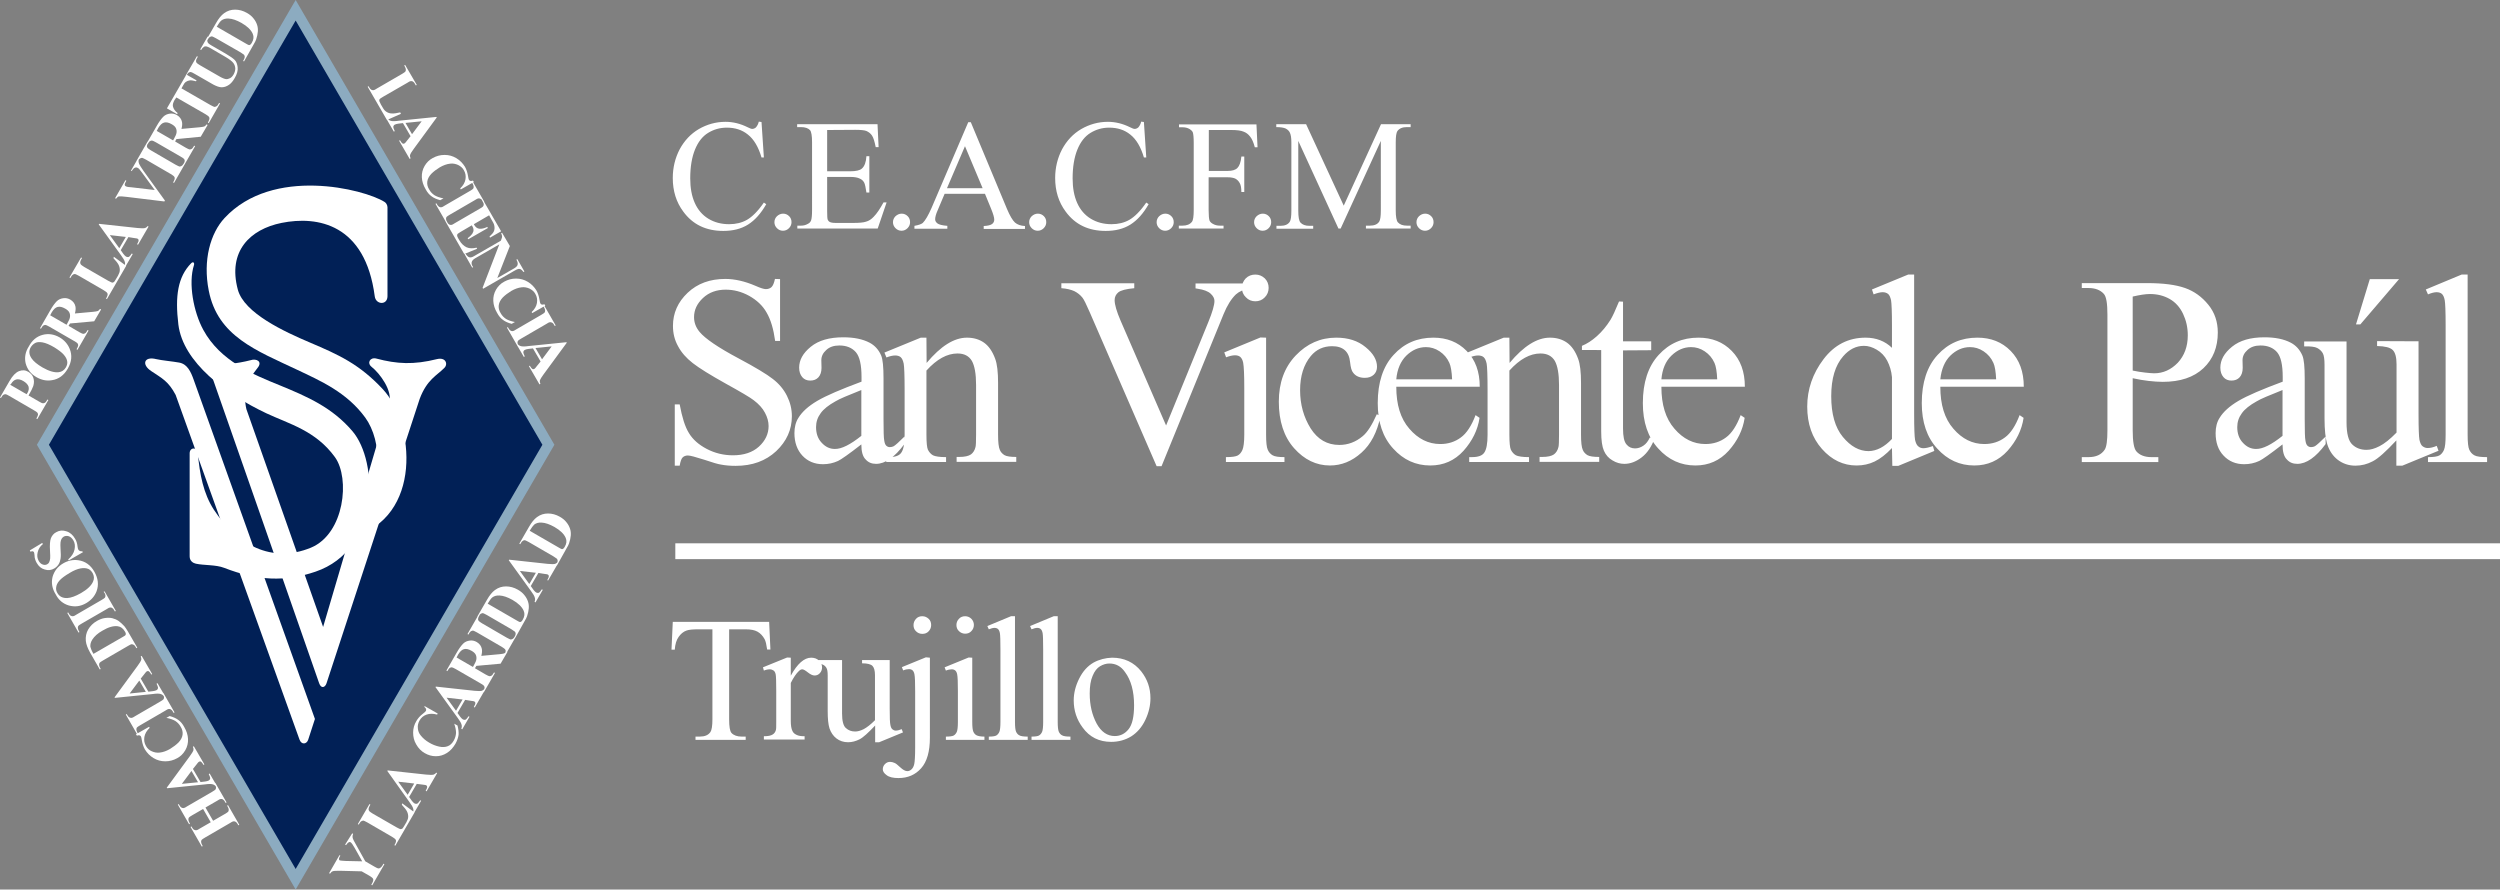 <?xml version="1.0" encoding="utf-8"?>
<!-- Generator: Adobe Illustrator 25.1.0, SVG Export Plug-In . SVG Version: 6.00 Build 0)  -->
<svg version="1.1" id="Capa_1" xmlns:xodm="http://www.corel.com/coreldraw/odm/2003"
	 xmlns="http://www.w3.org/2000/svg" xmlns:xlink="http://www.w3.org/1999/xlink" x="0px" y="0px" viewBox="0 0 1374.9 489.2"
	 style="enable-background:new 0 0 1374.9 489.2;" xml:space="preserve">
<rect x="0" y="0" width="1374.9" height="489.2" fill="#808080" stroke="none"/>
<style type="text/css">
	.st0{fill-rule:evenodd;clip-rule:evenodd;fill:#8CABC0;}
	.st1{fill-rule:evenodd;clip-rule:evenodd;fill:#012056;}
	.st2{fill-rule:evenodd;clip-rule:evenodd;fill:#FFFFFF;}
	.st3{fill:#FFFFFF;}
</style>
<g id="Capa_x0020_1">
	<g>
		<polygon id="_x31__1_" class="st0" points="162.6,0 304.9,244.6 162.6,489.2 20.3,244.6 		"/>
		<polygon id="_x31_" class="st1" points="162.6,11.3 298.3,244.6 162.6,477.9 26.9,244.6 		"/>
	</g>
	<path class="st2" d="M106.7,145.7c-3.3,10.1-0.2,26,5.1,35.7c9.3,17.2,27.7,24.7,41.8,30.4c15.6,6.4,29.1,12.3,40.2,25.3
		c14.4,16.8,15.3,65.2-20.3,77.3c-16.7,5.7-31.9,5-50.2-2.1c-4.6-1.8-11.1-1.3-15.6-2.3c-1.4-0.3-3.4-1.4-3.4-4v-56.7
		c0-3.4,4.2-3.6,4.5-0.1c1,11.6,3.1,22.3,8.8,31.1c12.7,19.3,31.8,29.8,53.4,20.9c18.5-7.7,21.6-38.2,13.2-49.8
		c-10.6-14.6-25.1-18.2-37.7-24.1c-22.4-10.6-45.8-28-48.4-48.8c-1.9-15.7-0.3-26.2,7-33.7C106.3,143.6,107,144.6,106.7,145.7
		L106.7,145.7z"/>
	<path class="st2" d="M123.5,119.9c26.6-28.6,76.7-15.9,87.9-8.9c0.7,0.4,1.6,1.4,1.7,2.9l0,49.1c-0.1,5-6.4,4.6-7,0
		c-5.2-39.9-31.5-44.4-51.3-40.4c-17.2,3.5-29.7,15.5-24,36.7c3.5,13,25.8,23.2,39.7,29.1c15.5,6.6,27,11.7,40,25.6
		c17.4,18.6,22.4,70.8-17.2,81.5l-3.5-16.4c22.7-10,20.2-36.8,11.1-49.4c-10.3-14.1-24.8-20.3-37.4-26.3
		c-22.4-10.6-43.8-18.4-48.7-43.6C111.5,143.1,115.7,128.3,123.5,119.9L123.5,119.9z"/>
	<path class="st2" d="M179.6,375.7l51.2-156.3c4-10.7,9.5-12.9,13.5-17c2.2-2,1-6.1-4-4.9c-12.8,3.2-22,2.7-33.3-0.3
		c-3.5-0.9-5.3,2.4-2.7,4.5c4.7,3.7,11.8,13.4,9.7,19.9l-36.3,123.2L135.5,225c-1.8-7.7-0.1-15.1,6.1-22.6c3-3.6-0.6-5.4-3.8-4.3
		c-7.4,1.9-15.4,2.7-23.4,2.7c20.4,58.3,40.8,116.6,61.1,174.9C176.6,378.9,178.8,378.2,179.6,375.7L179.6,375.7z"/>
	<path class="st2" d="M96.6,217.2l68.1,189.5c1.1,3.1,4,2.6,4.8,0.1l3.7-11.4l-66.7-186.6c-1.5-4.2-3.4-8.6-8-9.4
		c-3.2-0.6-9.7-1.2-12.6-1.9c-6.7-1.7-8.2,3-2.7,6.6C89,208,92.6,209.6,96.6,217.2L96.6,217.2z"/>
	<path class="st3" d="M429,153.5v34h-2.7c-0.9-6.5-2.4-11.7-4.7-15.6c-2.2-3.9-5.5-6.9-9.6-9.2c-4.2-2.3-8.5-3.4-12.9-3.4
		c-5,0-9.2,1.5-12.5,4.6c-3.3,3.1-4.9,6.6-4.9,10.5c0,3,1,5.7,3.1,8.2c3,3.6,10.1,8.5,21.4,14.5c9.2,4.9,15.5,8.7,18.8,11.3
		c3.4,2.6,6,5.7,7.8,9.3c1.8,3.6,2.7,7.3,2.7,11.2c0,7.4-2.9,13.8-8.6,19.2c-5.8,5.4-13.2,8.1-22.3,8.1c-2.9,0-5.5-0.2-8.1-0.7
		c-1.5-0.2-4.6-1.1-9.3-2.7c-4.7-1.5-7.7-2.3-8.9-2.3c-1.2,0-2.2,0.4-2.9,1.1c-0.7,0.7-1.2,2.2-1.6,4.5h-2.7v-33.7h2.7
		c1.3,7,2.9,12.3,5.1,15.8c2.1,3.5,5.4,6.4,9.8,8.7c4.4,2.3,9.2,3.5,14.4,3.5c6,0,10.8-1.6,14.3-4.8c3.5-3.2,5.3-7,5.3-11.3
		c0-2.4-0.7-4.9-2-7.3c-1.3-2.5-3.4-4.8-6.2-6.9c-1.9-1.5-7-4.5-15.5-9.2c-8.4-4.7-14.4-8.4-18-11.2c-3.6-2.8-6.3-5.9-8.1-9.3
		c-1.9-3.4-2.8-7.1-2.8-11.2c0-7,2.7-13.1,8.1-18.2c5.4-5.1,12.3-7.6,20.7-7.6c5.2,0,10.8,1.3,16.6,3.8c2.7,1.2,4.6,1.8,5.7,1.8
		c1.3,0,2.3-0.4,3.1-1.1c0.8-0.8,1.4-2.2,1.9-4.5L429,153.5L429,153.5z M473.7,244.4c-6.8,5.3-11.1,8.3-12.8,9.1
		c-2.6,1.2-5.4,1.8-8.3,1.8c-4.6,0-8.4-1.6-11.3-4.7s-4.4-7.3-4.4-12.4c0-3.2,0.7-6.1,2.2-8.4c2-3.3,5.4-6.4,10.3-9.3
		c4.9-2.9,13.1-6.4,24.4-10.6v-2.6c0-6.6-1-11.1-3.1-13.6c-2.1-2.4-5.1-3.7-9.1-3.7c-3,0-5.4,0.8-7.2,2.5c-1.8,1.6-2.7,3.5-2.7,5.6
		l0.1,4.2c0,2.2-0.6,4-1.7,5.2c-1.1,1.2-2.6,1.8-4.5,1.8c-1.8,0-3.3-0.6-4.4-1.9s-1.7-3-1.7-5.2c0-4.2,2.1-8,6.4-11.5
		c4.3-3.5,10.2-5.2,17.9-5.2c5.9,0,10.7,1,14.5,3c2.8,1.5,4.9,3.8,6.3,7c0.9,2.1,1.3,6.3,1.3,12.7v22.5c0,6.3,0.1,10.2,0.4,11.6
		c0.2,1.4,0.6,2.4,1.2,2.9c0.6,0.5,1.2,0.7,1.9,0.7c0.8,0,1.5-0.2,2.1-0.5c1-0.6,3-2.4,5.9-5.3v4.1c-5.4,7.3-10.6,10.9-15.6,10.9
		c-2.4,0-4.3-0.8-5.7-2.4C474.5,251.2,473.7,248.4,473.7,244.4L473.7,244.4z M473.7,239.7v-25.2c-7.3,2.9-12.1,4.9-14.2,6.2
		c-3.8,2.1-6.6,4.3-8.2,6.6c-1.7,2.3-2.5,4.8-2.5,7.6c0,3.5,1,6.4,3.1,8.6c2.1,2.3,4.5,3.4,7.2,3.4
		C462.8,247,467.7,244.5,473.7,239.7L473.7,239.7z M509.6,199.6c7.8-9.3,15.1-13.9,22.2-13.9c3.6,0,6.7,0.9,9.3,2.7
		c2.6,1.8,4.7,4.8,6.2,8.9c1.1,2.9,1.6,7.4,1.6,13.3v28.4c0,4.2,0.3,7,1,8.5c0.5,1.2,1.4,2.1,2.5,2.8c1.2,0.7,3.4,1,6.5,1v2.7h-32.8
		v-2.7h1.4c3.1,0,5.2-0.5,6.5-1.4c1.2-0.9,2.1-2.3,2.5-4.1c0.2-0.7,0.3-3,0.3-6.8v-27.3c0-6.1-0.8-10.5-2.3-13.2
		c-1.6-2.7-4.2-4.1-7.9-4.1c-5.7,0-11.4,3.1-17.1,9.4v35.2c0,4.5,0.3,7.2,0.8,8.3c0.7,1.4,1.6,2.4,2.8,3.1c1.2,0.6,3.6,1,7.2,1v2.7
		h-32.9v-2.7h1.5c3.4,0,5.7-0.8,6.8-2.5c1.2-1.7,1.8-5,1.8-9.8v-24.6c0-8-0.2-12.8-0.5-14.5c-0.4-1.8-0.9-2.9-1.7-3.6
		c-0.7-0.6-1.8-0.9-3-0.9c-1.4,0-3,0.4-4.8,1.1l-1.1-2.7l20-8.2h3.1L509.6,199.6L509.6,199.6z M687.6,155.8v2.7
		c-3.5,0.6-6.1,1.8-7.9,3.4c-2.5,2.4-4.8,6-6.8,10.9l-34.1,83.6h-2.7l-36.8-84.7c-1.9-4.4-3.2-7-4-8c-1.2-1.5-2.7-2.7-4.5-3.6
		c-1.8-0.8-4.1-1.4-7.1-1.6v-2.7h40.1v2.7c-4.5,0.4-7.5,1.2-8.8,2.3c-1.3,1.1-2,2.5-2,4.3c0,2.4,1.1,6.2,3.3,11.3l25,57.6l23.2-56.8
		c2.3-5.6,3.4-9.5,3.4-11.7c0-1.4-0.7-2.7-2.1-4c-1.4-1.3-3.8-2.2-7.1-2.7c-0.2,0-0.7-0.1-1.2-0.2v-2.7H687.6L687.6,155.8z
		 M690.4,151c2,0,3.7,0.7,5.2,2.1c1.4,1.4,2.1,3.2,2.1,5.2c0,2-0.7,3.8-2.1,5.2c-1.4,1.5-3.2,2.2-5.2,2.2c-2,0-3.8-0.7-5.2-2.2
		c-1.5-1.4-2.2-3.2-2.2-5.2c0-2,0.7-3.7,2.1-5.2C686.5,151.7,688.3,151,690.4,151L690.4,151z M696.3,185.7v53.4
		c0,4.1,0.3,6.9,0.9,8.2c0.6,1.4,1.5,2.4,2.7,3.1c1.2,0.7,3.4,1,6.5,1v2.7h-32.2v-2.7c3.2,0,5.4-0.3,6.5-0.9c1.1-0.6,2-1.7,2.6-3.1
		c0.6-1.4,1-4.2,1-8.3v-25.7c0-7.1-0.2-11.8-0.6-13.9c-0.3-1.5-0.9-2.6-1.6-3.2c-0.7-0.6-1.7-0.9-2.9-0.9c-1.4,0-3,0.4-4.9,1.1
		l-1-2.7l19.9-8.2L696.3,185.7L696.3,185.7z M759.2,228.9c-1.8,8.8-5.3,15.5-10.5,20.1c-5.2,4.7-11,7-17.3,7
		c-7.5,0-14.1-3.2-19.7-9.5c-5.6-6.3-8.4-14.9-8.4-25.6c0-10.4,3.1-18.9,9.3-25.4c6.2-6.5,13.6-9.8,22.3-9.8
		c6.5,0,11.9,1.7,16.1,5.2c4.2,3.4,6.3,7,6.3,10.8c0,1.8-0.6,3.3-1.8,4.4c-1.2,1.1-2.8,1.7-4.9,1.7c-2.8,0-5-0.9-6.4-2.8
		c-0.9-1-1.4-3-1.7-5.8c-0.3-2.9-1.2-5.1-2.9-6.6c-1.7-1.5-4-2.2-7-2.2c-4.8,0-8.7,1.8-11.7,5.4c-3.9,4.7-5.9,11-5.9,18.8
		c0,7.9,2,14.9,5.8,21c3.9,6.1,9.1,9.1,15.8,9.1c4.7,0,9-1.6,12.8-4.8c2.7-2.2,5.2-6.3,7.8-12.1L759.2,228.9L759.2,228.9z
		 M767.9,212.7c0,9.8,2.3,17.5,7.2,23.1c4.8,5.6,10.5,8.4,17,8.4c4.3,0,8.1-1.2,11.3-3.6c3.2-2.3,5.9-6.5,8.1-12.3l2.2,1.5
		c-1,6.7-4,12.7-8.8,18.1c-4.9,5.4-11,8.1-18.3,8.1c-8,0-14.8-3.1-20.4-9.3c-5.7-6.2-8.5-14.5-8.5-25c0-11.3,2.9-20.2,8.7-26.5
		c5.8-6.4,13.1-9.5,21.9-9.5c7.4,0,13.5,2.4,18.3,7.3c4.8,4.9,7.2,11.4,7.2,19.7L767.9,212.7L767.9,212.7z M767.9,208.6h30.7
		c-0.2-4.3-0.7-7.2-1.5-9c-1.2-2.7-3-4.8-5.4-6.4c-2.4-1.6-4.9-2.3-7.5-2.3c-4,0-7.6,1.6-10.8,4.7
		C770.3,198.7,768.4,203,767.9,208.6L767.9,208.6z M830.2,199.6c7.8-9.3,15.1-13.9,22.2-13.9c3.6,0,6.7,0.9,9.3,2.7
		c2.6,1.8,4.7,4.8,6.2,8.9c1.1,2.9,1.6,7.4,1.6,13.3v28.4c0,4.2,0.3,7,1,8.5c0.5,1.2,1.4,2.1,2.5,2.8c1.2,0.7,3.4,1,6.5,1v2.7h-32.8
		v-2.7h1.4c3.1,0,5.2-0.5,6.5-1.4c1.2-0.9,2.1-2.3,2.5-4.1c0.2-0.7,0.3-3,0.3-6.8v-27.3c0-6.1-0.8-10.5-2.3-13.2
		c-1.6-2.7-4.2-4.1-7.9-4.1c-5.7,0-11.4,3.1-17.1,9.4v35.2c0,4.5,0.3,7.2,0.8,8.3c0.7,1.4,1.6,2.4,2.8,3.1c1.2,0.6,3.6,1,7.2,1v2.7
		h-32.9v-2.7h1.5c3.4,0,5.7-0.8,6.8-2.5c1.2-1.7,1.8-5,1.8-9.8v-24.6c0-8-0.2-12.8-0.5-14.5c-0.4-1.8-0.9-2.9-1.7-3.6
		c-0.7-0.6-1.8-0.9-3-0.9c-1.4,0-3,0.4-4.8,1.1l-1.1-2.7l20-8.2h3.1L830.2,199.6L830.2,199.6z M892.6,165.9v21.8h15.5v4.9l-15.5,0.1
		v43c0,4.3,0.6,7.2,1.9,8.7c1.2,1.5,2.8,2.2,4.7,2.2c1.6,0,3.1-0.5,4.6-1.5c1.5-1,2.6-2.5,3.5-4.4h2.8c-1.7,4.8-4.1,8.4-7.2,10.8
		c-3.1,2.4-6.3,3.6-9.6,3.6c-2.2,0-4.4-0.6-6.5-1.9c-2.1-1.2-3.7-3-4.7-5.3c-1-2.3-1.5-5.8-1.5-10.6v-44.8H870v-2.3
		c2.7-1.1,5.4-2.8,8.2-5.3c2.8-2.5,5.3-5.5,7.5-9c1.1-1.8,2.7-5.2,4.7-10.1L892.6,165.9L892.6,165.9z M913.7,212.7
		c0,9.8,2.3,17.5,7.2,23.1c4.8,5.6,10.5,8.4,17,8.4c4.3,0,8.1-1.2,11.3-3.6c3.2-2.3,5.9-6.5,8.1-12.3l2.2,1.5
		c-1,6.7-4,12.7-8.8,18.1c-4.9,5.4-11,8.1-18.3,8.1c-8,0-14.8-3.1-20.4-9.3c-5.7-6.2-8.5-14.5-8.5-25c0-11.3,2.9-20.2,8.7-26.5
		c5.8-6.4,13.1-9.5,21.9-9.5c7.4,0,13.5,2.4,18.3,7.3c4.8,4.9,7.2,11.4,7.2,19.7H913.7L913.7,212.7z M913.7,208.6h30.7
		c-0.2-4.3-0.7-7.2-1.5-9c-1.2-2.7-3-4.8-5.4-6.4c-2.4-1.6-4.9-2.3-7.5-2.3c-4,0-7.6,1.6-10.8,4.7C916,198.7,914.2,203,913.7,208.6
		L913.7,208.6z M1040.5,246.4c-3.2,3.4-6.4,5.9-9.5,7.4c-3.1,1.5-6.4,2.2-10,2.2c-7.2,0-13.6-3-19-9.1c-5.4-6.1-8.1-13.8-8.1-23.3
		s3-18.2,9-26.1c6-7.9,13.7-11.8,23.1-11.8c5.8,0,10.7,1.9,14.5,5.6v-12.3c0-7.5-0.2-12.2-0.5-13.9c-0.4-1.7-0.9-2.9-1.7-3.5
		c-0.8-0.6-1.8-0.9-2.9-0.9c-1.3,0-2.9,0.4-5,1.2l-0.9-2.7l19.9-8.2h3.3v76.7c0,7.7,0.2,12.5,0.5,14.2c0.4,1.7,0.9,2.9,1.8,3.6
		c0.8,0.7,1.7,1,2.8,1c1.3,0,3-0.4,5.2-1.2l0.8,2.7l-19.8,8.2h-3.3L1040.5,246.4L1040.5,246.4z M1040.5,241.4v-34
		c-0.3-3.3-1.2-6.3-2.6-9c-1.4-2.7-3.4-4.7-5.8-6.1c-2.4-1.4-4.7-2.1-7-2.1c-4.3,0-8.1,1.9-11.4,5.7c-4.4,5-6.6,12.3-6.6,22
		c0,9.7,2.1,17.2,6.4,22.4c4.3,5.2,9,7.8,14.2,7.8C1032.1,248,1036.4,245.8,1040.5,241.4L1040.5,241.4z M1067.1,212.7
		c0,9.8,2.3,17.5,7.2,23.1c4.8,5.6,10.5,8.4,17,8.4c4.3,0,8.1-1.2,11.3-3.6c3.2-2.3,5.9-6.5,8.1-12.3l2.2,1.5
		c-1,6.7-4,12.7-8.8,18.1c-4.9,5.4-11,8.1-18.3,8.1c-8,0-14.8-3.1-20.4-9.3c-5.7-6.2-8.5-14.5-8.5-25c0-11.3,2.9-20.2,8.7-26.5
		c5.8-6.4,13.1-9.5,21.9-9.5c7.4,0,13.5,2.4,18.3,7.3c4.8,4.9,7.2,11.4,7.2,19.7H1067.1L1067.1,212.7z M1067.1,208.6h30.7
		c-0.2-4.3-0.7-7.2-1.5-9c-1.2-2.7-3-4.8-5.4-6.4c-2.4-1.6-4.9-2.3-7.5-2.3c-4,0-7.6,1.6-10.8,4.7
		C1069.5,198.7,1067.7,203,1067.1,208.6L1067.1,208.6z M1172.9,208v28.7c0,6.2,0.7,10,2,11.5c1.8,2.1,4.6,3.2,8.3,3.2h3.8v2.7h-42.1
		v-2.7h3.7c4.2,0,7.1-1.4,8.9-4.1c1-1.5,1.5-5,1.5-10.6v-63.6c0-6.2-0.6-10-2-11.5c-1.9-2.1-4.7-3.2-8.4-3.2h-3.7v-2.7h36
		c8.8,0,15.7,0.9,20.8,2.7c5.1,1.8,9.3,4.9,12.8,9.2c3.5,4.3,5.2,9.4,5.2,15.3c0,8-2.6,14.6-7.9,19.6c-5.3,5-12.8,7.5-22.4,7.5
		c-2.4,0-4.9-0.2-7.7-0.5C1179,209.2,1176,208.7,1172.9,208L1172.9,208z M1172.9,203.8c2.5,0.5,4.8,0.9,6.8,1.1c2,0.2,3.7,0.4,5,0.4
		c5,0,9.3-2,13-5.8c3.6-3.9,5.5-8.9,5.5-15.1c0-4.3-0.9-8.2-2.6-11.8c-1.7-3.6-4.2-6.4-7.4-8.2c-3.2-1.8-6.8-2.7-10.8-2.7
		c-2.5,0-5.6,0.5-9.5,1.4L1172.9,203.8L1172.9,203.8z M1255.3,244.4c-6.8,5.3-11.1,8.3-12.8,9.1c-2.6,1.2-5.4,1.8-8.3,1.8
		c-4.6,0-8.4-1.6-11.3-4.7c-3-3.1-4.4-7.3-4.4-12.4c0-3.2,0.7-6.1,2.2-8.4c2-3.3,5.4-6.4,10.3-9.3c4.9-2.9,13.1-6.4,24.4-10.6v-2.6
		c0-6.6-1-11.1-3.1-13.6c-2.1-2.4-5.1-3.7-9.1-3.7c-3,0-5.4,0.8-7.2,2.5c-1.8,1.6-2.7,3.5-2.7,5.6l0.1,4.2c0,2.2-0.6,4-1.7,5.2
		c-1.1,1.2-2.6,1.8-4.5,1.8c-1.8,0-3.3-0.6-4.4-1.9c-1.1-1.3-1.7-3-1.7-5.2c0-4.2,2.1-8,6.4-11.5c4.3-3.5,10.2-5.2,17.9-5.2
		c5.9,0,10.7,1,14.5,3c2.8,1.5,4.9,3.8,6.3,7c0.9,2.1,1.3,6.3,1.3,12.7v22.5c0,6.3,0.1,10.2,0.4,11.6c0.2,1.4,0.6,2.4,1.2,2.9
		c0.6,0.5,1.2,0.7,1.9,0.7c0.8,0,1.5-0.2,2.1-0.5c1-0.6,3-2.4,5.9-5.3v4.1c-5.4,7.3-10.6,10.9-15.6,10.9c-2.4,0-4.3-0.8-5.7-2.4
		C1256.1,251.2,1255.3,248.4,1255.3,244.4L1255.3,244.4z M1255.3,239.7v-25.2c-7.3,2.9-12.1,4.9-14.2,6.2c-3.8,2.1-6.6,4.3-8.2,6.6
		c-1.7,2.3-2.5,4.8-2.5,7.6c0,3.5,1,6.4,3.1,8.6c2.1,2.3,4.5,3.4,7.2,3.4C1244.4,247,1249.3,244.5,1255.3,239.7L1255.3,239.7z
		 M1330.1,187.7V228c0,7.6,0.2,12.2,0.5,13.9c0.4,1.7,0.9,2.9,1.7,3.5s1.7,1,2.8,1c1.5,0,3.2-0.4,5-1.2l1,2.7l-19.9,8.2h-3.3v-13.9
		c-5.7,6.1-10,10-13,11.5c-3,1.6-6.2,2.4-9.5,2.4c-3.7,0-6.9-1.1-9.7-3.2c-2.7-2.1-4.6-4.9-5.7-8.3c-1.1-3.4-1.6-8.2-1.6-14.3v-29.6
		c0-3.1-0.3-5.3-1-6.5c-0.7-1.2-1.7-2.1-3-2.8c-1.3-0.7-3.8-1-7.2-0.9v-2.7h23.3v44.5c0,6.2,1.1,10.3,3.2,12.2
		c2.1,2,4.7,2.9,7.8,2.9c2.1,0,4.4-0.6,7.1-2c2.6-1.3,5.8-3.8,9.4-7.5v-37.6c0-3.8-0.7-6.4-2.1-7.8c-1.4-1.4-4.3-2.1-8.6-2.2v-2.7
		L1330.1,187.7L1330.1,187.7z M1319.4,153.5l-21.3,24.9h-2.4l7.6-24.9H1319.4z M1357.1,151v88.1c0,4.1,0.3,6.9,0.9,8.2
		c0.6,1.3,1.5,2.4,2.8,3.1c1.2,0.7,3.6,1,7,1v2.7h-32.5v-2.7c3,0,5.1-0.3,6.2-0.9c1.1-0.6,2-1.7,2.6-3.1c0.6-1.4,0.9-4.2,0.9-8.3
		v-60.4c0-7.4-0.2-12-0.5-13.6c-0.3-1.7-0.9-2.9-1.6-3.5c-0.7-0.6-1.7-0.9-2.9-0.9c-1.2,0-2.8,0.4-4.7,1.2l-1.2-2.7l19.7-8.2
		L1357.1,151L1357.1,151z"/>
	<path class="st3" d="M418.8,67.1l1.3,19.5h-1.3c-1.7-5.8-4.2-10-7.5-12.6c-3.2-2.6-7.1-3.8-11.6-3.8c-3.8,0-7.2,1-10.3,2.9
		c-3.1,1.9-5.5,5-7.2,9.2c-1.7,4.2-2.6,9.5-2.6,15.8c0,5.2,0.8,9.7,2.5,13.5c1.7,3.8,4.2,6.7,7.5,8.7c3.3,2,7.1,3,11.4,3
		c3.7,0,7-0.8,9.8-2.4c2.8-1.6,6-4.7,9.3-9.5l1.3,0.9c-2.9,5.1-6.2,8.8-10,11.2c-3.8,2.4-8.4,3.5-13.6,3.5c-9.5,0-16.8-3.5-22-10.6
		c-3.9-5.2-5.8-11.4-5.8-18.5c0-5.7,1.3-11,3.8-15.8c2.6-4.8,6.1-8.5,10.5-11.1c4.5-2.6,9.4-4,14.7-4c4.1,0,8.2,1,12.2,3
		c1.2,0.6,2,0.9,2.5,0.9c0.7,0,1.4-0.3,2-0.8c0.7-0.8,1.3-1.8,1.6-3.2L418.8,67.1L418.8,67.1z M430.7,117.5c1.3,0,2.4,0.5,3.3,1.4
		c0.9,0.9,1.3,2,1.3,3.3c0,1.3-0.5,2.4-1.4,3.3c-0.9,0.9-2,1.4-3.3,1.4c-1.3,0-2.4-0.5-3.3-1.4c-0.9-0.9-1.4-2-1.4-3.3
		c0-1.3,0.5-2.4,1.4-3.3C428.3,118,429.4,117.5,430.7,117.5z M454.9,71.5v22.7h12.6c3.3,0,5.4-0.5,6.5-1.5c1.5-1.3,2.3-3.6,2.5-6.8
		h1.6v20h-1.6c-0.4-2.8-0.8-4.6-1.2-5.4c-0.5-1-1.3-1.8-2.5-2.3c-1.2-0.6-2.9-0.9-5.3-0.9h-12.6v18.9c0,2.5,0.1,4.1,0.3,4.6
		c0.2,0.5,0.6,1,1.2,1.3c0.6,0.3,1.6,0.5,3.2,0.5h9.7c3.2,0,5.6-0.2,7-0.7c1.5-0.4,2.9-1.3,4.2-2.7c1.7-1.7,3.5-4.4,5.4-7.9h1.7
		l-4.9,14.4h-44.2v-1.6h2c1.4,0,2.6-0.3,3.8-1c0.9-0.4,1.5-1.1,1.8-2c0.3-0.9,0.5-2.8,0.5-5.5V78.3c0-3.6-0.4-5.9-1.1-6.7
		c-1-1.1-2.7-1.7-5.1-1.7h-2v-1.6h44.2l0.6,12.6h-1.6c-0.6-3-1.2-5.1-2-6.3c-0.7-1.1-1.8-2-3.2-2.6c-1.1-0.4-3.1-0.6-6-0.6
		L454.9,71.5L454.9,71.5z M495.9,117.5c1.3,0,2.4,0.5,3.3,1.4c0.9,0.9,1.3,2,1.3,3.3c0,1.3-0.5,2.4-1.4,3.3c-0.9,0.9-2,1.4-3.3,1.4
		c-1.3,0-2.4-0.5-3.3-1.4c-0.9-0.9-1.4-2-1.4-3.3c0-1.3,0.5-2.4,1.4-3.3C493.5,118,494.6,117.5,495.9,117.5z M541.7,106.6h-22.2
		l-3.8,9c-1,2.2-1.4,3.9-1.4,5c0,0.9,0.4,1.6,1.3,2.3c0.8,0.6,2.6,1.1,5.4,1.3v1.6h-18.1v-1.6c2.4-0.4,3.9-1,4.6-1.6
		c1.4-1.4,3-4.1,4.8-8.2l20.2-47.2h1.4l19.9,47.7c1.6,3.8,3.1,6.3,4.4,7.5c1.3,1.1,3.1,1.8,5.5,1.9v1.6H541v-1.6
		c2.3-0.1,3.8-0.5,4.6-1.1c0.8-0.6,1.2-1.4,1.2-2.4c0-1.2-0.6-3.2-1.7-5.9L541.7,106.6L541.7,106.6z M540.4,103.5l-9.7-23.1
		l-9.9,23.1C520.9,103.5,540.4,103.5,540.4,103.5z M570.8,117.5c1.3,0,2.4,0.5,3.3,1.4c0.9,0.9,1.3,2,1.3,3.3c0,1.3-0.5,2.4-1.4,3.3
		s-2,1.4-3.3,1.4c-1.3,0-2.4-0.5-3.3-1.4c-0.9-0.9-1.4-2-1.4-3.3c0-1.3,0.5-2.4,1.4-3.3C568.4,118,569.5,117.5,570.8,117.5z
		 M629.1,67.1l1.3,19.5h-1.3c-1.7-5.8-4.2-10-7.5-12.6c-3.2-2.6-7.1-3.8-11.6-3.8c-3.8,0-7.2,1-10.3,2.9c-3.1,1.9-5.5,5-7.2,9.2
		c-1.7,4.2-2.6,9.5-2.6,15.8c0,5.2,0.8,9.7,2.5,13.5c1.7,3.8,4.2,6.7,7.5,8.7c3.3,2,7.1,3,11.4,3c3.7,0,7-0.8,9.8-2.4
		c2.8-1.6,6-4.7,9.3-9.5l1.3,0.9c-2.9,5.1-6.2,8.8-10,11.2c-3.8,2.4-8.4,3.5-13.6,3.5c-9.5,0-16.8-3.5-22-10.6
		c-3.9-5.2-5.8-11.4-5.8-18.5c0-5.7,1.3-11,3.8-15.8c2.6-4.8,6.1-8.5,10.5-11.1c4.5-2.6,9.4-4,14.7-4c4.1,0,8.2,1,12.2,3
		c1.2,0.6,2,0.9,2.5,0.9c0.7,0,1.4-0.3,2-0.8c0.7-0.8,1.3-1.8,1.6-3.2L629.1,67.1L629.1,67.1z M640.9,117.5c1.3,0,2.4,0.5,3.3,1.4
		c0.9,0.9,1.3,2,1.3,3.3c0,1.3-0.5,2.4-1.4,3.3c-0.9,0.9-2,1.4-3.3,1.4c-1.3,0-2.4-0.5-3.3-1.4c-0.9-0.9-1.4-2-1.4-3.3
		c0-1.3,0.5-2.4,1.4-3.3C638.5,118,639.6,117.5,640.9,117.5z M664.8,71.5V94h10.4c2.4,0,4.2-0.5,5.3-1.6c1.1-1.1,1.9-3.1,2.2-6.3
		h1.6v19.5h-1.6c0-2.2-0.3-3.9-0.9-4.9c-0.6-1.1-1.3-1.8-2.3-2.4c-1-0.5-2.4-0.8-4.4-0.8h-10.4v18.1c0,2.9,0.2,4.8,0.5,5.7
		c0.3,0.7,0.9,1.3,1.8,1.8c1.2,0.7,2.5,1,3.9,1h2v1.6h-24.6v-1.6h2c2.4,0,4.1-0.7,5.2-2.1c0.7-0.9,1-3.1,1-6.5V78.5
		c0-2.9-0.2-4.8-0.5-5.7c-0.3-0.7-0.9-1.3-1.7-1.8c-1.2-0.7-2.5-1-3.9-1h-2v-1.6H691l0.6,12.6h-1.5c-0.7-2.7-1.6-4.7-2.6-5.9
		c-1-1.3-2.2-2.2-3.6-2.7c-1.4-0.6-3.6-0.9-6.6-0.9L664.8,71.5L664.8,71.5z M694.5,117.5c1.3,0,2.4,0.5,3.3,1.4
		c0.9,0.9,1.3,2,1.3,3.3c0,1.3-0.5,2.4-1.4,3.3c-0.9,0.9-2,1.4-3.3,1.4c-1.3,0-2.4-0.5-3.3-1.4c-0.9-0.9-1.4-2-1.4-3.3
		c0-1.3,0.5-2.4,1.4-3.3C692.1,118,693.2,117.5,694.5,117.5z M736.1,125.7l-22.1-48.2v38.3c0,3.5,0.4,5.7,1.2,6.6
		c1.1,1.2,2.7,1.8,5,1.8h2v1.6H702v-1.6h2.1c2.5,0,4.2-0.7,5.2-2.2c0.6-0.9,0.9-3,0.9-6.2V78.3c0-2.5-0.3-4.4-0.9-5.5
		c-0.4-0.8-1.1-1.5-2.2-2.1c-1.1-0.5-2.8-0.8-5.2-0.8v-1.6h16.4l20.7,44.8l20.5-44.8h16.3v1.6h-2c-2.5,0-4.2,0.7-5.3,2.2
		c-0.6,0.9-0.9,3-0.9,6.2v37.4c0,3.5,0.4,5.7,1.2,6.6c1.1,1.2,2.7,1.8,5,1.8h2v1.6h-24.6v-1.6h2.1c2.5,0,4.2-0.7,5.2-2.2
		c0.6-0.9,0.9-3,0.9-6.2V77.5l-22.1,48.2L736.1,125.7L736.1,125.7z M783.8,117.5c1.3,0,2.4,0.5,3.3,1.4c0.9,0.9,1.3,2,1.3,3.3
		c0,1.3-0.5,2.4-1.4,3.3c-0.9,0.9-2,1.4-3.3,1.4c-1.3,0-2.4-0.5-3.3-1.4c-0.9-0.9-1.4-2-1.4-3.3c0-1.3,0.5-2.4,1.4-3.3
		C781.4,118,782.5,117.5,783.8,117.5z"/>
	<path class="st3" d="M423,342l0.7,15.2h-1.8c-0.4-2.7-0.8-4.6-1.4-5.7c-1-1.8-2.3-3.2-3.9-4.1c-1.6-0.9-3.8-1.3-6.5-1.3h-9.1v49.5
		c0,4,0.4,6.5,1.3,7.5c1.2,1.3,3.1,2,5.6,2h2.2v1.8h-27.6v-1.8h2.3c2.8,0,4.7-0.8,5.9-2.5c0.7-1,1.1-3.4,1.1-7v-49.5h-7.8
		c-3,0-5.2,0.2-6.5,0.7c-1.7,0.6-3.1,1.8-4.3,3.5c-1.2,1.7-1.9,4-2.1,7h-1.8L370,342L423,342L423,342z M434.9,361.7v9.9
		c3.6-6.6,7.4-9.9,11.2-9.9c1.7,0,3.2,0.5,4.3,1.6c1.1,1.1,1.7,2.3,1.7,3.7c0,1.3-0.4,2.3-1.2,3.2c-0.8,0.9-1.8,1.3-2.9,1.3
		c-1.1,0-2.3-0.6-3.7-1.7c-1.4-1.1-2.4-1.7-3.1-1.7c-0.6,0-1.2,0.3-1.9,1c-1.4,1.3-2.9,3.5-4.4,6.5v20.9c0,2.4,0.3,4.3,0.9,5.5
		c0.4,0.9,1.1,1.6,2.2,2.1c1.1,0.6,2.6,0.8,4.5,0.8v1.8h-22.4v-1.8c2.2,0,3.9-0.3,4.9-1c0.8-0.5,1.4-1.3,1.7-2.4
		c0.2-0.5,0.2-2.1,0.2-4.6V380c0-5.1-0.1-8.1-0.3-9.1c-0.2-1-0.6-1.7-1.1-2.1c-0.6-0.4-1.3-0.7-2.1-0.7c-1,0-2.1,0.2-3.3,0.7
		l-0.5-1.8l13.3-5.4L434.9,361.7L434.9,361.7z M489.3,363v26.6c0,5,0.1,8,0.4,9.2c0.2,1.1,0.6,1.9,1.1,2.3c0.5,0.4,1.1,0.7,1.8,0.7
		c1,0,2.1-0.3,3.3-0.8l0.7,1.8l-13.1,5.4h-2.2v-9.2c-3.8,4-6.6,6.6-8.6,7.6c-2,1-4.1,1.6-6.3,1.6c-2.4,0-4.6-0.7-6.4-2.1
		c-1.8-1.4-3-3.2-3.8-5.5c-0.7-2.2-1-5.4-1-9.5v-19.5c0-2.1-0.2-3.5-0.7-4.3c-0.5-0.8-1.1-1.4-2-1.8c-0.9-0.4-2.5-0.6-4.8-0.6V363
		h15.4v29.4c0,4.1,0.7,6.8,2.1,8c1.4,1.3,3.1,1.9,5.1,1.9c1.4,0,2.9-0.4,4.7-1.3c1.7-0.9,3.8-2.5,6.2-4.9v-24.8
		c0-2.5-0.5-4.2-1.4-5.1c-0.9-0.9-2.8-1.4-5.7-1.4V363L489.3,363L489.3,363z M507.2,338.9c1.4,0,2.5,0.5,3.5,1.4
		c1,0.9,1.4,2.1,1.4,3.5c0,1.3-0.5,2.5-1.4,3.4c-0.9,1-2.1,1.4-3.5,1.4c-1.3,0-2.5-0.5-3.4-1.4c-1-0.9-1.4-2.1-1.4-3.4
		c0-1.4,0.5-2.5,1.4-3.5C504.7,339.3,505.9,338.9,507.2,338.9z M511.4,361.7v44.1c0,7.5-1.6,13.1-4.8,16.7
		c-3.2,3.6-7.3,5.4-12.5,5.4c-2.9,0-5.1-0.5-6.5-1.6c-1.4-1-2.1-2.1-2.1-3.2c0-1.1,0.4-2.1,1.2-2.9c0.8-0.8,1.7-1.2,2.8-1.2
		c0.8,0,1.7,0.2,2.5,0.6c0.6,0.2,1.6,1,3.1,2.4c1.5,1.4,2.8,2.1,3.9,2.1c0.8,0,1.5-0.3,2.2-0.9c0.7-0.6,1.3-1.6,1.6-3
		c0.3-1.4,0.5-4.4,0.5-9v-31.1c0-4.8-0.1-7.9-0.4-9.3c-0.2-1-0.6-1.8-1.1-2.2c-0.5-0.4-1.1-0.6-1.9-0.6c-0.9,0-2,0.2-3.2,0.7
		l-0.7-1.8l13.2-5.4L511.4,361.7L511.4,361.7z M530.8,338.9c1.3,0,2.5,0.5,3.4,1.4c0.9,0.9,1.4,2.1,1.4,3.4c0,1.3-0.5,2.5-1.4,3.4
		c-0.9,1-2.1,1.4-3.4,1.4c-1.3,0-2.5-0.5-3.4-1.4c-1-0.9-1.4-2.1-1.4-3.4c0-1.3,0.5-2.5,1.4-3.4
		C528.3,339.3,529.5,338.9,530.8,338.9L530.8,338.9z M534.7,361.7V397c0,2.7,0.2,4.5,0.6,5.4c0.4,0.9,1,1.6,1.8,2s2.2,0.7,4.3,0.7
		v1.8h-21.2v-1.8c2.1,0,3.6-0.2,4.3-0.6c0.7-0.4,1.3-1.1,1.7-2c0.4-0.9,0.6-2.8,0.6-5.5V380c0-4.7-0.1-7.8-0.4-9.2
		c-0.2-1-0.6-1.7-1.1-2.1c-0.5-0.4-1.1-0.6-1.9-0.6c-0.9,0-2,0.2-3.2,0.7l-0.7-1.8l13.2-5.4L534.7,361.7L534.7,361.7z M558.2,338.9
		V397c0,2.7,0.2,4.5,0.6,5.4c0.4,0.9,1,1.6,1.8,2c0.8,0.5,2.4,0.7,4.6,0.7v1.8h-21.4v-1.8c2,0,3.4-0.2,4.1-0.6s1.3-1.1,1.7-2
		c0.4-0.9,0.6-2.8,0.6-5.5v-39.8c0-4.9-0.1-7.9-0.3-9c-0.2-1.1-0.6-1.9-1.1-2.3c-0.5-0.4-1.1-0.6-1.9-0.6c-0.8,0-1.9,0.3-3.1,0.8
		l-0.8-1.8l13-5.4L558.2,338.9L558.2,338.9z M581.7,338.9V397c0,2.7,0.2,4.5,0.6,5.4c0.4,0.9,1,1.6,1.8,2c0.8,0.5,2.4,0.7,4.6,0.7
		v1.8h-21.4v-1.8c2,0,3.4-0.2,4.1-0.6s1.3-1.1,1.7-2c0.4-0.9,0.6-2.8,0.6-5.5v-39.8c0-4.9-0.1-7.9-0.3-9c-0.2-1.1-0.6-1.9-1.1-2.3
		c-0.5-0.4-1.1-0.6-1.9-0.6c-0.8,0-1.9,0.3-3.1,0.8l-0.8-1.8l13-5.4L581.7,338.9L581.7,338.9z M611.6,361.7c6.6,0,12,2.5,16,7.5
		c3.4,4.3,5.1,9.2,5.1,14.8c0,3.9-0.9,7.9-2.8,11.9c-1.9,4-4.5,7-7.8,9.1c-3.3,2-7,3-11,3c-6.6,0-11.9-2.6-15.7-7.9
		c-3.3-4.4-4.9-9.4-4.9-14.9c0-4,1-8,3-12c2-4,4.6-6.9,7.9-8.8C604.5,362.7,608,361.8,611.6,361.7L611.6,361.7z M610.1,364.9
		c-1.7,0-3.4,0.5-5.1,1.5c-1.7,1-3.1,2.8-4.1,5.3c-1.1,2.5-1.6,5.7-1.6,9.7c0,6.4,1.3,11.8,3.8,16.5c2.5,4.6,5.9,6.9,10,6.9
		c3.1,0,5.6-1.3,7.6-3.8c2-2.5,3-6.9,3-13.1c0-7.8-1.7-13.9-5-18.3C616.5,366.4,613.6,364.9,610.1,364.9L610.1,364.9z"/>
	<polygon class="st3" points="371.4,298.8 1374.9,298.8 1374.9,307.5 371.4,307.5 	"/>
	<path class="st3" d="M15.7,217.5l5.7,3.3c1.1,0.7,1.9,1,2.2,1c0.4,0,0.7-0.1,1.1-0.3c0.4-0.2,0.8-0.8,1.4-1.8l0.5,0.3l-6.1,10.5
		l-0.5-0.3c0.6-1,0.8-1.7,0.9-2.1c0-0.4-0.1-0.8-0.3-1.1c-0.2-0.3-0.9-0.8-2-1.4l-13.4-7.8c-1.1-0.7-1.9-1-2.2-1
		c-0.4,0-0.7,0.1-1.1,0.3c-0.4,0.2-0.8,0.8-1.4,1.8L0,218.6l5.2-9c1.7-3,3.5-4.8,5.3-5.5c1.8-0.7,3.5-0.6,5.1,0.4
		c1.3,0.8,2.3,1.9,2.7,3.2c0.5,1.4,0.5,2.9,0,4.6C17.9,213.4,17.1,215.1,15.7,217.5L15.7,217.5z M5.6,211.6l9,5.2
		c0.2-0.3,0.4-0.6,0.5-0.7c0.7-1.2,0.9-2.4,0.6-3.5c-0.4-1.1-1.3-2.1-2.8-3c-1.5-0.9-2.9-1.2-4-0.9c-1.1,0.3-2,1.1-2.8,2.4
		L5.6,211.6L5.6,211.6z M15.8,190.6c1.8-3.4,4.3-5.5,7.5-6.4c3.2-0.9,6.4-0.4,9.4,1.3c2.6,1.5,4.5,3.6,5.6,6.3
		c1.5,3.6,1.1,7.2-1,10.9c-2.1,3.7-5.1,5.9-8.8,6.4c-2.9,0.5-5.7-0.1-8.5-1.7c-3.1-1.8-5-4.3-5.9-7.6
		C13.4,196.7,13.9,193.6,15.8,190.6L15.8,190.6z M16.9,191c-1.1,1.9-1,3.9,0.4,6c1.1,1.7,3.2,3.4,6.1,5.1c3.5,2,6.5,2.9,8.9,2.6
		c1.7-0.2,3-1.1,3.9-2.6c0.6-1,0.9-2.1,0.8-3.1c-0.1-1.3-0.8-2.6-1.9-3.9c-1.1-1.3-2.9-2.6-5.1-4c-2.7-1.6-4.9-2.5-6.6-2.8
		c-1.7-0.3-3-0.2-4,0.3C18.3,189.2,17.5,190,16.9,191L16.9,191z M37.7,179.2l5.8,3.4c1.1,0.6,1.9,1,2.2,1c0.4,0,0.7-0.1,1.1-0.3
		c0.4-0.2,0.8-0.8,1.4-1.8l0.5,0.3l-6.1,10.6l-0.5-0.3c0.6-1,0.8-1.7,0.9-2.1c0-0.4-0.1-0.8-0.3-1.1c-0.2-0.3-0.9-0.8-2-1.4
		l-13.5-7.8c-1.1-0.6-1.9-1-2.2-1c-0.4,0-0.7,0.1-1.1,0.3c-0.4,0.2-0.8,0.8-1.4,1.8l-0.5-0.3l5.5-9.6c1.4-2.5,2.7-4.2,3.7-5.2
		c1-1,2.2-1.5,3.6-1.7c1.4-0.2,2.7,0.1,3.9,0.8c1.5,0.9,2.5,2.2,2.8,3.8c0.2,1.1,0.1,2.3-0.3,3.8l9.9-0.9c1.3-0.1,2.1-0.3,2.5-0.4
		c0.6-0.2,1-0.6,1.4-1.2l0.6,0.3l-3.8,6.5l-13.3,1.2L37.7,179.2L37.7,179.2z M27.6,173.4l9,5.2l0.5-0.9c0.8-1.4,1.3-2.5,1.4-3.4
		c0.1-0.9,0-1.7-0.4-2.5c-0.4-0.8-1.2-1.5-2.3-2.1c-1.6-0.9-2.9-1.2-4.1-0.9c-1.2,0.3-2.2,1.3-3.2,2.9L27.6,173.4L27.6,173.4z
		 M62.6,141.2l6.8,5l-10.6,18.3l-0.5-0.3l0.4-0.7c0.3-0.6,0.5-1.1,0.5-1.6c0-0.3-0.1-0.7-0.4-1c-0.2-0.2-0.8-0.7-1.8-1.3l-13.6-7.9
		c-1.1-0.6-1.8-0.9-2.1-1c-0.3,0-0.7,0-1.1,0.3c-0.4,0.2-0.8,0.6-1.1,1.2l-0.4,0.7l-0.5-0.3l6.4-11l0.5,0.3l-0.5,0.9
		c-0.3,0.6-0.5,1.1-0.5,1.6c0,0.3,0.1,0.7,0.4,1.1c0.2,0.2,0.8,0.7,1.8,1.3l13.2,7.6c1.1,0.6,1.8,0.9,2.1,1s0.7-0.1,1.1-0.3
		c0.2-0.2,0.6-0.8,1.2-1.8l1-1.7c0.6-1.1,1-2.1,1-3.1c0-1-0.2-1.9-0.7-2.9c-0.5-1-1.5-2.2-2.8-3.6L62.6,141.2L62.6,141.2z
		 M70.6,130.4l-4.2,7.2l1.5,2.1c0.5,0.7,1,1.1,1.4,1.4c0.6,0.3,1.2,0.4,1.7,0.1c0.3-0.2,0.8-0.8,1.5-1.8l0.5,0.3l-4,6.9l-0.5-0.3
		c0.3-0.8,0.4-1.6,0.1-2.4c-0.2-0.8-0.9-2-2.1-3.6l-12.2-16.9l0.2-0.3l21.2,2.3c2,0.2,3.4,0.2,4.1,0c0.5-0.2,1-0.5,1.4-1.1l0.5,0.3
		l-5.8,10l-0.5-0.3l0.2-0.4c0.5-0.8,0.7-1.4,0.6-1.9c0-0.3-0.2-0.6-0.5-0.7c-0.2-0.1-0.4-0.2-0.6-0.2c-0.1,0-0.6-0.1-1.4-0.2
		L70.6,130.4L70.6,130.4z M69.2,130.3l-8.8-1l5.2,7.2L69.2,130.3L69.2,130.3z M75.9,87.1l0.5,0.3c-0.3,0.8-0.3,1.7,0.1,2.7
		c0.3,0.7,1.1,2,2.5,4l11.7,16.2l-0.3,0.5l-20.5-2.5c-2.5-0.3-4-0.4-4.5-0.3c-0.5,0.1-1,0.5-1.6,1.3l-0.5-0.3l5.7-9.9l0.5,0.3
		l-0.2,0.3c-0.5,0.9-0.8,1.6-0.7,2c0,0.3,0.2,0.6,0.5,0.7c0.2,0.1,0.4,0.2,0.7,0.3c0.3,0.1,1.1,0.2,2.5,0.3l12.8,1.5l-6.8-9.3
		c-0.8-1.1-1.4-1.9-1.7-2.2c-0.3-0.3-0.6-0.6-0.9-0.7c-0.3-0.2-0.6-0.2-1-0.2c-0.3,0-0.6,0.2-1,0.4c-0.4,0.3-0.8,0.9-1.3,1.6
		L72,93.9L75.9,87.1L75.9,87.1z M101.4,89.5l0.5,0.3l-6.2,10.8l-0.5-0.3l0.4-0.7c0.3-0.6,0.5-1.1,0.5-1.6c0-0.3-0.1-0.7-0.4-1
		c-0.2-0.2-0.8-0.7-1.8-1.3l-13.6-7.9c-1.1-0.6-1.8-0.9-2.1-1c-0.3,0-0.7,0.1-1.1,0.3c-0.4,0.2-0.8,0.6-1.1,1.2l-0.4,0.7L75,88.6
		l6.2-10.8l0.5,0.3l-0.4,0.7c-0.3,0.6-0.5,1.1-0.5,1.6c0,0.3,0.1,0.7,0.4,1c0.2,0.2,0.8,0.7,1.8,1.3l13.6,7.9c1.1,0.6,1.8,0.9,2.1,1
		c0.3,0,0.7-0.1,1.1-0.3c0.4-0.2,0.8-0.6,1.1-1.2L101.4,89.5L101.4,89.5z M96.3,77.8l5.8,3.4c1.1,0.6,1.9,1,2.2,1
		c0.4,0,0.7-0.1,1.1-0.3c0.4-0.2,0.8-0.8,1.4-1.8l0.5,0.3L101.2,91l-0.5-0.3c0.6-1,0.8-1.7,0.9-2.1c0-0.4-0.1-0.8-0.3-1.1
		c-0.2-0.3-0.9-0.8-2-1.4l-13.5-7.8c-1.1-0.6-1.9-1-2.2-1c-0.4,0-0.7,0.1-1.1,0.3c-0.4,0.2-0.8,0.8-1.4,1.8L80.6,79l5.5-9.6
		c1.4-2.5,2.7-4.2,3.7-5.2c1-1,2.2-1.5,3.6-1.7c1.4-0.2,2.7,0.1,3.9,0.8c1.5,0.9,2.5,2.2,2.8,3.8c0.2,1.1,0.1,2.3-0.3,3.8l9.9-0.9
		c1.3-0.1,2.1-0.3,2.5-0.4c0.6-0.2,1-0.6,1.4-1.2l0.6,0.3l-3.8,6.5L97,76.5L96.3,77.8L96.3,77.8z M86.2,72l9,5.2l0.5-0.9
		c0.8-1.4,1.3-2.5,1.4-3.4c0.1-0.9,0-1.7-0.4-2.5c-0.4-0.8-1.2-1.5-2.3-2.1c-1.6-0.9-2.9-1.2-4.1-0.9c-1.2,0.3-2.2,1.3-3.2,2.9
		L86.2,72L86.2,72z M102.5,41l5.6,3.2l-0.3,0.5c-1.5-0.4-2.6-0.6-3.4-0.5c-0.8,0.1-1.6,0.4-2.3,0.9c-0.4,0.3-0.9,0.9-1.4,1.9
		l-0.9,1.6l16,9.2c1.1,0.6,1.8,0.9,2.1,1c0.3,0,0.7-0.1,1.1-0.3c0.4-0.2,0.8-0.6,1.1-1.2l0.4-0.7l0.5,0.3l-6.2,10.8l-0.5-0.3
		l0.4-0.7c0.3-0.6,0.5-1.1,0.5-1.6c0-0.3-0.1-0.7-0.4-1c-0.2-0.2-0.8-0.7-1.8-1.3l-16-9.2L96,55c-0.8,1.4-1.1,2.6-0.9,3.5
		c0.3,1.4,1.2,2.6,2.6,3.7l-0.3,0.6l-5.6-3.2L102.5,41L102.5,41z M102.1,41.6l6.2-10.7l0.5,0.3l-0.3,0.5c-0.5,0.8-0.7,1.4-0.7,1.8
		c0,0.4,0.1,0.7,0.3,1c0.2,0.3,0.9,0.8,2.1,1.5l10.1,5.8c1.8,1.1,3.2,1.6,3.9,1.7c0.8,0.1,1.5-0.1,2.3-0.5c0.8-0.4,1.4-1.1,2-2.1
		c0.6-1.1,0.9-2.2,0.9-3.3c-0.1-1.1-0.4-2.1-1.1-3c-0.7-0.9-2.1-2-4.3-3.3l-8.4-4.9c-0.9-0.5-1.7-0.8-2.2-0.9c-0.5,0-0.9,0-1.3,0.3
		c-0.5,0.3-1,0.9-1.5,1.7l-0.5-0.3l4.1-7.1l0.5,0.3l-0.2,0.4c-0.3,0.6-0.5,1.1-0.5,1.6c0,0.5,0.2,1,0.6,1.4c0.3,0.3,0.8,0.7,1.7,1.2
		l7.8,4.5c2.4,1.4,4.1,2.6,5,3.5c0.9,0.9,1.4,2.3,1.6,4c0.2,1.8-0.3,3.7-1.6,5.9c-1,1.8-2.1,3-3.1,3.7c-1.4,1-2.8,1.4-4.1,1.4
		c-1.3,0-2.9-0.6-4.6-1.5l-10.1-5.8c-1.2-0.7-2-1.1-2.3-1.1c-0.4,0-0.7,0.1-1.1,0.3c-0.4,0.2-0.8,0.8-1.3,1.7
		C102.7,41.9,102.1,41.6,102.1,41.6z M134.2,33.8l-0.5-0.3l0.4-0.7c0.3-0.6,0.5-1.1,0.5-1.5c0-0.4-0.1-0.8-0.4-1.2
		c-0.2-0.2-0.8-0.6-1.9-1.3L118.7,21c-1.1-0.6-1.8-0.9-2.1-1c-0.3,0-0.7,0.1-1.1,0.3c-0.4,0.2-0.8,0.6-1.1,1.2l-0.4,0.7l-0.5-0.3
		l5.3-9.2c1.4-2.5,2.9-4.3,4.4-5.4c1.9-1.4,3.9-2,6.1-2c2.2,0,4.4,0.6,6.5,1.8c1.4,0.8,2.7,1.8,3.6,3c1,1.2,1.6,2.4,2,3.6
		c0.4,1.2,0.5,2.4,0.4,3.7c-0.1,1.3-0.4,2.7-0.9,4.2c-0.2,0.7-0.7,1.7-1.5,3L134.2,33.8L134.2,33.8z M119.2,14.7l16.1,9.3
		c0.9,0.5,1.4,0.8,1.6,0.8c0.2,0,0.5,0,0.7-0.2c0.3-0.2,0.6-0.5,0.9-1.1c1-1.7,1.2-3.3,0.5-4.9c-0.9-2.1-2.9-4.1-6.2-6
		c-2.7-1.5-5-2.3-7.1-2.4c-1.6-0.1-3,0.3-4,1.1C121,11.9,120.2,13,119.2,14.7L119.2,14.7z"/>
	<path class="st3" d="M220.5,62.6l-7.7,3.4l-10.6-18.3l0.5-0.3l0.4,0.7c0.3,0.6,0.7,1,1.2,1.3c0.3,0.2,0.7,0.2,1.1,0.2
		c0.3,0,1-0.3,2-1l13.6-7.9c1.1-0.6,1.7-1.1,1.9-1.3c0.2-0.3,0.3-0.6,0.3-1.1c0-0.5-0.2-1-0.5-1.6l-0.4-0.7l0.5-0.3l6.4,11l-0.5,0.3
		l-0.5-0.9c-0.3-0.6-0.7-1-1.2-1.3c-0.3-0.2-0.7-0.2-1.1-0.2c-0.3,0-1,0.3-2,1l-13.2,7.6c-1.1,0.6-1.7,1.1-1.9,1.3
		c-0.2,0.3-0.3,0.6-0.2,1.1c0.1,0.3,0.4,0.9,0.9,1.9l1,1.7c0.6,1.1,1.3,1.9,2.2,2.4c0.8,0.5,1.8,0.8,2.9,0.8
		c1.1,0.1,2.7-0.2,4.5-0.6C220.1,61.9,220.5,62.6,220.5,62.6z M225.8,74.9l-4.2-7.2l-2.5,0.3c-0.8,0.1-1.5,0.3-1.9,0.5
		c-0.6,0.3-0.9,0.8-0.9,1.4c0,0.4,0.3,1.1,0.8,2.2l-0.5,0.3l-4-6.9l0.5-0.3c0.5,0.7,1.2,1.1,2,1.3c0.8,0.2,2.2,0.2,4.2-0.1l20.7-2.1
		l0.2,0.3l-12.6,17.2c-1.2,1.6-1.9,2.8-2.1,3.5c-0.1,0.5,0,1.1,0.3,1.8l-0.5,0.3l-5.8-10l0.5-0.3l0.2,0.4c0.5,0.8,0.9,1.3,1.3,1.5
		c0.3,0.1,0.6,0.1,0.9-0.1c0.2-0.1,0.4-0.2,0.5-0.4c0.1-0.1,0.4-0.4,0.9-1.1L225.8,74.9L225.8,74.9z M226.6,73.8l5.3-7.1l-8.9,0.9
		L226.6,73.8L226.6,73.8z M260.6,100.1l-7.2,4.1l-0.3-0.6c1.6-1.5,2.6-3.2,2.9-5c0.3-1.8,0-3.5-0.9-5c-0.7-1.3-1.8-2.2-3.2-2.9
		c-1.4-0.6-2.8-0.9-4.3-0.7c-1.9,0.2-3.8,0.9-5.7,2c-1.8,1.1-3.4,2.3-4.7,3.6c-1.2,1.3-2,2.7-2.2,4.2c-0.2,1.4,0.1,3,1.1,4.5
		c0.7,1.3,1.7,2.3,2.9,3.1c1.2,0.7,2.8,1.3,4.9,1.7l-1.8,1c-1.9-0.5-3.5-1.2-4.7-2.1c-1.3-0.9-2.4-2.2-3.3-3.9
		c-1.3-2.2-2-4.4-2.1-6.6c-0.1-2.2,0.4-4.3,1.5-6.2c1.1-1.9,2.6-3.4,4.5-4.4c2-1.1,4.1-1.7,6.5-1.7s4.5,0.6,6.5,1.8
		c2,1.2,3.5,2.8,4.7,4.7c0.8,1.4,1.4,3.2,1.7,5.1c0.2,1.1,0.3,1.8,0.5,2.1c0.2,0.3,0.5,0.5,0.8,0.6c0.4,0.1,0.8,0,1.4-0.2
		L260.6,100.1L260.6,100.1z M246.2,122.6l-0.5,0.3l-6.2-10.8l0.5-0.3l0.4,0.7c0.3,0.6,0.7,1,1.2,1.3c0.3,0.2,0.7,0.2,1.1,0.2
		c0.3,0,1-0.3,2-1l13.6-7.9c1.1-0.6,1.7-1.1,1.9-1.3c0.2-0.3,0.3-0.6,0.3-1.1c0-0.5-0.2-1-0.5-1.6l-0.4-0.7l0.5-0.3l6.2,10.8
		l-0.5,0.3l-0.4-0.7c-0.3-0.6-0.7-1-1.2-1.2c-0.3-0.2-0.7-0.2-1.1-0.2c-0.3,0-1,0.3-2,1l-13.6,7.9c-1.1,0.6-1.7,1.1-1.9,1.3
		c-0.2,0.3-0.3,0.6-0.3,1.1c0,0.5,0.2,1,0.5,1.5L246.2,122.6L246.2,122.6z M269,118.4l-8.4,4.9l0.2,0.4c0.8,1.3,1.7,2,2.9,2.1
		c1.2,0.1,2.6-0.2,4.3-1l0.3,0.6l-10.8,6.2l-0.3-0.6c1.1-0.8,1.9-1.6,2.5-2.4c0.5-0.8,0.8-1.6,0.7-2.2c0-0.7-0.3-1.5-0.9-2.5
		l-5.8,3.4c-1.1,0.7-1.8,1.1-2,1.3c-0.2,0.2-0.3,0.5-0.3,0.9c0,0.4,0.2,0.8,0.5,1.4l0.7,1.2c1.1,1.9,2.5,3.2,4,3.9
		c1.6,0.7,3.4,0.7,5.5,0.2l0.3,0.6l-7.1,2.9L245,121.8l0.5-0.3l0.4,0.7c0.3,0.6,0.7,1,1.2,1.3c0.3,0.2,0.7,0.2,1.1,0.2
		c0.3,0,1-0.3,2-1l13.6-7.9c0.9-0.5,1.5-0.9,1.7-1.1c0.3-0.3,0.5-0.7,0.5-1c0.1-0.6-0.1-1.2-0.5-1.8l-0.4-0.7l0.5-0.3l10,17.3
		l-6.1,3.5l-0.3-0.6c1.3-1.2,2.2-2.2,2.5-3.1c0.3-0.9,0.4-1.9,0.1-3.1c-0.1-0.7-0.7-1.8-1.6-3.3L269,118.4L269,118.4z M280.4,135.3
		l-6.9,17.6l8.9-5.1c1.3-0.7,2-1.4,2.2-2c0.3-0.8,0.1-1.8-0.6-3l0.5-0.3l3.9,6.8l-0.5,0.3c-0.6-0.8-1.1-1.3-1.5-1.5
		c-0.4-0.2-0.8-0.3-1.3-0.2c-0.5,0.1-1.2,0.4-2.2,1l-17.2,9.9l-0.3-0.5l9.2-23.9l-13.2,7.6c-1.2,0.7-1.8,1.4-2,2.2
		c-0.1,0.8,0,1.5,0.5,2.2l0.3,0.5l-0.5,0.3l-4.2-7.4l0.5-0.3c0.7,1.1,1.4,1.8,2.1,2c0.7,0.2,1.6,0,2.7-0.7l14.6-8.4l0.3-0.7
		c0.3-0.8,0.5-1.4,0.4-1.8c0-0.4-0.2-1-0.5-1.6l0.5-0.3L280.4,135.3L280.4,135.3z M299.9,168.1l-7.2,4.1l-0.3-0.6
		c1.6-1.5,2.6-3.2,2.9-5c0.3-1.8,0-3.5-0.9-5c-0.7-1.3-1.8-2.2-3.2-2.9c-1.4-0.6-2.8-0.9-4.3-0.7c-1.9,0.2-3.8,0.9-5.7,2
		c-1.8,1.1-3.4,2.3-4.7,3.6c-1.2,1.3-2,2.7-2.2,4.2c-0.2,1.4,0.1,3,1.1,4.5c0.7,1.3,1.7,2.3,2.9,3.1c1.2,0.7,2.8,1.3,4.9,1.7l-1.8,1
		c-1.9-0.5-3.5-1.2-4.7-2.1c-1.3-0.9-2.4-2.2-3.3-3.9c-1.3-2.2-2-4.4-2.1-6.6c-0.1-2.2,0.4-4.3,1.5-6.2c1.1-1.9,2.6-3.4,4.5-4.4
		c2-1.1,4.1-1.7,6.5-1.7c2.4,0,4.5,0.6,6.5,1.8c2,1.2,3.5,2.8,4.7,4.7c0.8,1.4,1.4,3.2,1.7,5.1c0.2,1.1,0.3,1.8,0.5,2.1
		c0.2,0.3,0.5,0.5,0.8,0.6c0.4,0.1,0.8,0,1.4-0.2L299.9,168.1L299.9,168.1z M285.5,190.7l-0.5,0.3l-6.2-10.8l0.5-0.3l0.4,0.7
		c0.3,0.6,0.7,1,1.2,1.3c0.3,0.2,0.7,0.2,1.1,0.2c0.3,0,1-0.3,2-1l13.6-7.9c1.1-0.6,1.7-1.1,1.9-1.3c0.2-0.3,0.3-0.6,0.3-1.1
		c0-0.5-0.2-1-0.5-1.6l-0.4-0.7l0.5-0.3l6.2,10.8l-0.5,0.3l-0.4-0.7c-0.3-0.6-0.7-1-1.2-1.2c-0.3-0.2-0.7-0.2-1.1-0.2
		c-0.3,0-1,0.3-2,1l-13.6,7.9c-1.1,0.6-1.7,1.1-1.9,1.3c-0.2,0.3-0.3,0.6-0.3,1.1c0,0.5,0.2,1,0.5,1.5L285.5,190.7L285.5,190.7z
		 M297.3,198.8l-4.2-7.2l-2.5,0.3c-0.8,0.1-1.5,0.3-1.9,0.5c-0.6,0.3-0.9,0.8-0.9,1.4c0,0.4,0.3,1.1,0.8,2.2l-0.5,0.3l-4-6.9
		l0.5-0.3c0.5,0.7,1.2,1.1,2,1.3c0.8,0.2,2.2,0.2,4.2-0.1l20.7-2.1l0.2,0.3L299,205.8c-1.2,1.6-1.9,2.8-2.1,3.5
		c-0.1,0.5,0,1.1,0.3,1.8l-0.5,0.3l-5.8-10l0.5-0.3l0.2,0.4c0.5,0.8,0.9,1.3,1.3,1.5c0.3,0.1,0.6,0.1,0.9-0.1
		c0.2-0.1,0.4-0.2,0.5-0.4c0.1-0.1,0.4-0.4,0.9-1.1L297.3,198.8L297.3,198.8z M298.1,197.6l5.3-7.1l-8.9,0.9L298.1,197.6
		L298.1,197.6z"/>
	<path class="st3" d="M117.2,451.4l6.4-3.7c1.1-0.6,1.7-1.1,1.9-1.3c0.2-0.3,0.3-0.6,0.3-1.1c0-0.5-0.2-1-0.5-1.5l-0.4-0.7l0.5-0.3
		l6.2,10.8l-0.5,0.3l-0.4-0.7c-0.3-0.6-0.7-1-1.2-1.3c-0.3-0.2-0.7-0.2-1.1-0.2c-0.3,0-1,0.3-2,1l-13.6,7.9
		c-1.1,0.6-1.7,1.1-1.9,1.3c-0.2,0.3-0.3,0.6-0.3,1.1c0,0.5,0.2,1,0.5,1.6l0.4,0.7l-0.5,0.3l-6.2-10.8l0.5-0.3l0.4,0.7
		c0.3,0.6,0.7,1,1.2,1.2c0.3,0.2,0.7,0.2,1.1,0.2c0.3,0,1-0.3,2-1l5.9-3.4l-4.2-7.3l-5.9,3.4c-1.1,0.6-1.7,1.1-1.9,1.3
		c-0.2,0.3-0.3,0.6-0.3,1.1c0,0.5,0.2,1,0.5,1.6l0.4,0.7l-0.5,0.3l-6.2-10.8l0.5-0.3l0.4,0.7c0.3,0.6,0.7,1,1.2,1.3
		c0.3,0.2,0.7,0.2,1.1,0.2c0.3,0,1-0.3,2-1l13.6-7.9c1.1-0.6,1.7-1.1,1.9-1.3c0.2-0.3,0.3-0.6,0.3-1.1c0-0.5-0.2-1-0.5-1.6l-0.4-0.7
		l0.5-0.3l6.2,10.8l-0.5,0.3l-0.4-0.7c-0.3-0.6-0.7-1-1.2-1.3c-0.3-0.2-0.7-0.2-1.1-0.2c-0.3,0-1,0.3-2,1l-6.4,3.7L117.2,451.4
		L117.2,451.4z M106.1,422.9l4.2,7.2l2.5-0.3c0.8-0.1,1.5-0.3,1.9-0.5c0.6-0.3,0.9-0.8,0.9-1.4c0-0.4-0.3-1.1-0.8-2.2l0.5-0.3l4,6.9
		l-0.5,0.3c-0.5-0.7-1.2-1.1-2-1.3c-0.8-0.2-2.2-0.2-4.2,0.1l-20.7,2.1l-0.2-0.3l12.6-17.2c1.2-1.6,1.9-2.8,2.1-3.5
		c0.1-0.5,0-1.1-0.3-1.8l0.5-0.3l5.8,10l-0.5,0.3l-0.2-0.4c-0.5-0.8-0.9-1.3-1.3-1.5c-0.3-0.1-0.6-0.1-0.9,0.1
		c-0.2,0.1-0.4,0.2-0.5,0.4c-0.1,0.1-0.4,0.4-0.9,1.1L106.1,422.9L106.1,422.9z M105.3,424l-5.3,7.1l8.9-0.9L105.3,424L105.3,424z
		 M74.8,403.8l7.2-4.1l0.3,0.6c-1.6,1.5-2.6,3.2-2.9,5c-0.3,1.8,0,3.5,0.9,5c0.7,1.3,1.8,2.3,3.2,2.9c1.4,0.6,2.8,0.9,4.3,0.7
		c1.9-0.2,3.8-0.9,5.7-2c1.8-1.1,3.4-2.3,4.7-3.6c1.2-1.3,2-2.7,2.2-4.2c0.2-1.4-0.1-3-1.1-4.5c-0.7-1.3-1.7-2.3-2.9-3.1
		c-1.2-0.7-2.8-1.3-4.9-1.7l1.8-1c1.9,0.5,3.5,1.2,4.7,2.1c1.3,0.9,2.4,2.2,3.3,3.9c1.3,2.2,2,4.4,2.1,6.6c0.1,2.2-0.4,4.3-1.5,6.2
		c-1.1,1.9-2.6,3.4-4.5,4.4c-2,1.1-4.1,1.7-6.5,1.7c-2.4,0-4.5-0.6-6.5-1.8c-2-1.2-3.5-2.8-4.7-4.7c-0.8-1.4-1.4-3.2-1.7-5.1
		c-0.2-1.1-0.3-1.8-0.5-2.1c-0.2-0.3-0.5-0.5-0.8-0.6c-0.4-0.1-0.8,0-1.4,0.2L74.8,403.8L74.8,403.8z M89.3,381.3l0.5-0.3l6.2,10.8
		l-0.5,0.3l-0.4-0.7c-0.3-0.6-0.7-1-1.2-1.3c-0.3-0.2-0.7-0.2-1.1-0.2c-0.3,0-1,0.3-2,1l-13.6,7.9c-1.1,0.6-1.7,1.1-1.9,1.3
		c-0.2,0.3-0.3,0.6-0.3,1.1c0,0.5,0.2,1,0.5,1.6l0.4,0.7l-0.5,0.3l-6.2-10.8l0.5-0.3l0.4,0.7c0.3,0.6,0.7,1,1.2,1.2
		c0.3,0.2,0.7,0.2,1.1,0.2c0.3,0,1-0.3,2-1l13.6-7.9c1.1-0.6,1.7-1.1,1.9-1.3c0.2-0.3,0.3-0.6,0.3-1.1c0-0.5-0.2-1-0.5-1.5
		L89.3,381.3L89.3,381.3z M77.4,373.2l4.2,7.2l2.5-0.3c0.8-0.1,1.5-0.3,1.9-0.5c0.6-0.3,0.9-0.8,0.9-1.4c0-0.4-0.3-1.1-0.8-2.2
		l0.5-0.3l4,6.9l-0.5,0.3c-0.5-0.7-1.2-1.1-2-1.3c-0.8-0.2-2.2-0.2-4.2,0.1l-20.7,2.1l-0.2-0.3l12.6-17.2c1.2-1.6,1.9-2.8,2.1-3.5
		c0.1-0.5,0-1.1-0.3-1.8l0.5-0.3l5.8,10l-0.5,0.3l-0.2-0.4c-0.5-0.8-0.9-1.3-1.3-1.5c-0.3-0.1-0.6-0.1-0.9,0.1
		c-0.2,0.1-0.4,0.2-0.5,0.4c-0.1,0.1-0.4,0.4-0.9,1.1L77.4,373.2L77.4,373.2z M76.6,374.3l-5.3,7.1l8.9-0.9L76.6,374.3L76.6,374.3z
		 M75.5,356.2l-0.5,0.3l-0.4-0.7c-0.3-0.6-0.7-1-1.1-1.2c-0.4-0.2-0.8-0.3-1.2-0.3c-0.3,0-0.9,0.4-2,1l-13.6,7.9
		c-1.1,0.6-1.7,1.1-1.9,1.3c-0.2,0.3-0.3,0.6-0.3,1.1c0,0.5,0.2,1,0.5,1.6l0.4,0.7l-0.5,0.3l-5.3-9.2c-1.4-2.5-2.2-4.6-2.4-6.5
		c-0.2-2.3,0.2-4.4,1.3-6.3c1.1-1.9,2.7-3.5,4.8-4.7c1.4-0.8,2.9-1.4,4.4-1.6c1.5-0.2,2.9-0.2,4.1,0.1c1.2,0.3,2.4,0.8,3.4,1.5
		c1,0.7,2.1,1.7,3.2,2.9c0.5,0.6,1.1,1.5,1.9,2.8L75.5,356.2L75.5,356.2z M51.4,359.6l16.1-9.3c0.9-0.5,1.4-0.8,1.5-1
		c0.1-0.2,0.2-0.4,0.2-0.7c0-0.4-0.2-0.8-0.5-1.3c-1-1.7-2.3-2.7-4-2.9c-2.3-0.3-5.1,0.5-8.3,2.4c-2.7,1.5-4.5,3.2-5.6,4.9
		c-0.9,1.4-1.2,2.7-1.1,4C49.9,356.6,50.4,357.9,51.4,359.6L51.4,359.6z M57,325.5l0.5-0.3l6.2,10.8l-0.5,0.3l-0.4-0.7
		c-0.3-0.6-0.7-1-1.2-1.3c-0.3-0.2-0.7-0.2-1.1-0.2c-0.3,0-1,0.3-2,1L45,342.9c-1.1,0.6-1.7,1.1-1.9,1.3c-0.2,0.3-0.3,0.6-0.3,1.1
		c0,0.5,0.2,1,0.5,1.6l0.4,0.7l-0.5,0.3l-6.2-10.8l0.5-0.3l0.4,0.7c0.3,0.6,0.7,1,1.2,1.2c0.3,0.2,0.7,0.2,1.1,0.2c0.3,0,1-0.3,2-1
		l13.6-7.9c1.1-0.6,1.7-1.1,1.9-1.3c0.2-0.3,0.3-0.6,0.3-1.1c0-0.5-0.2-1-0.5-1.5L57,325.5L57,325.5z M30.7,327
		c-2-3.2-2.6-6.4-1.8-9.7c0.9-3.2,2.8-5.7,5.9-7.5c2.6-1.5,5.4-2.1,8.2-1.7c3.8,0.5,6.8,2.6,8.9,6.3c2.1,3.7,2.5,7.3,1.2,10.8
		c-1.1,2.8-3,4.9-5.7,6.5c-3.1,1.8-6.2,2.2-9.5,1.3C34.8,332.1,32.3,330.1,30.7,327L30.7,327z M31.6,326.2c1.1,1.9,2.9,2.8,5.4,2.7
		c2-0.1,4.5-1,7.5-2.7c3.5-2,5.8-4.2,6.7-6.4c0.7-1.5,0.6-3.1-0.3-4.7c-0.6-1-1.4-1.8-2.3-2.2c-1.2-0.5-2.6-0.6-4.3-0.3
		c-1.7,0.3-3.7,1.1-6,2.5c-2.7,1.6-4.6,3-5.7,4.3c-1.1,1.3-1.6,2.5-1.7,3.6C30.7,324.1,31,325.2,31.6,326.2L31.6,326.2z M16.4,302.7
		l6.8-4.1l0.4,0.6c-1.6,1.3-2.5,2.8-2.9,4.6c-0.4,1.8-0.2,3.3,0.6,4.7c0.6,1,1.3,1.7,2.3,2c0.9,0.3,1.7,0.2,2.4-0.2
		c0.5-0.3,0.8-0.6,1-1c0.3-0.6,0.5-1.3,0.6-2.2c0.1-0.7,0-2.1-0.1-4.3c-0.2-3.1,0-5.4,0.5-6.8c0.6-1.4,1.5-2.6,2.9-3.3
		c1.7-1,3.6-1.2,5.6-0.5c2,0.6,3.6,2,4.8,4.1c0.4,0.6,0.7,1.3,0.9,2c0.2,0.7,0.4,1.5,0.5,2.6c0.1,0.6,0.2,1.1,0.4,1.4
		c0.2,0.3,0.4,0.5,0.8,0.7c0.4,0.2,0.8,0.2,1.4,0.2l0.3,0.5l-7.8,4.5l-0.3-0.5c1.9-1.7,3.1-3.5,3.5-5.5c0.4-1.9,0.2-3.6-0.7-5.1
		c-0.7-1.1-1.5-1.9-2.5-2.2c-1-0.3-1.9-0.2-2.7,0.2c-0.5,0.3-0.9,0.7-1.2,1.2c-0.3,0.5-0.5,1.2-0.6,1.9c-0.1,0.8-0.1,2,0,3.7
		c0.2,2.4,0.2,4.2,0,5.4c-0.2,1.2-0.5,2.2-1.1,3.1c-0.6,0.9-1.3,1.6-2.3,2.2c-1.6,1-3.4,1.2-5.3,0.6c-1.9-0.5-3.3-1.7-4.4-3.6
		c-0.4-0.7-0.7-1.4-0.9-2.1c-0.2-0.6-0.3-1.3-0.3-2.1c-0.1-0.9-0.2-1.4-0.3-1.7c-0.2-0.3-0.4-0.4-0.6-0.5c-0.2-0.1-0.7,0-1.4,0.2
		L16.4,302.7L16.4,302.7z"/>
	<path class="st3" d="M193.7,458.3l0.5,0.3c-0.3,0.7-0.4,1.4-0.3,1.9c0.1,0.8,0.8,2.2,2.1,4.4l4.9,8.8l5,2.9c1.1,0.6,1.8,1,2.1,1
		c0.3,0,0.7,0,1.1-0.3c0.4-0.2,0.7-0.6,1.1-1.1l0.7-1.2l0.5,0.3l-6.7,11.6l-0.5-0.3l0.6-1.1c0.3-0.6,0.5-1.1,0.5-1.6
		c0-0.3-0.1-0.7-0.4-1c-0.2-0.2-0.8-0.7-1.8-1.3l-4.2-2.4l-11.7-0.3c-2.3,0-3.7,0-4.3,0.3c-0.5,0.2-1,0.7-1.4,1.3l-0.5-0.3l5.7-9.9
		l0.5,0.3l-0.3,0.4c-0.3,0.6-0.5,1.1-0.5,1.4c0,0.3,0.2,0.6,0.3,0.7c0.4,0.2,1.5,0.3,3.5,0.4l9,0.2l-4.1-7.3c-1-1.8-1.8-2.9-2.3-3.2
		c-0.3-0.2-0.6-0.2-0.9,0c-0.5,0.2-1,0.7-1.6,1.6l-0.5-0.3L193.7,458.3L193.7,458.3z M221.2,441.8l6.8,5l-10.6,18.3l-0.5-0.3
		l0.4-0.7c0.3-0.6,0.5-1.1,0.5-1.6c0-0.3-0.1-0.7-0.4-1c-0.2-0.2-0.8-0.7-1.8-1.3l-13.6-7.9c-1.1-0.6-1.8-0.9-2.1-1
		c-0.3,0-0.7,0.1-1.1,0.3c-0.4,0.2-0.8,0.6-1.1,1.2l-0.4,0.7l-0.5-0.3l6.4-11l0.5,0.3l-0.5,0.9c-0.3,0.6-0.5,1.1-0.5,1.6
		c0,0.3,0.1,0.7,0.4,1.1c0.2,0.2,0.8,0.7,1.8,1.3l13.2,7.6c1.1,0.6,1.8,0.9,2.1,1c0.4,0,0.7-0.1,1.1-0.3c0.2-0.2,0.6-0.8,1.2-1.8
		l1-1.7c0.6-1.1,1-2.1,1-3.1c0-1-0.2-1.9-0.7-2.9c-0.5-1-1.5-2.2-2.8-3.6L221.2,441.8L221.2,441.8z M229.2,431.1l-4.2,7.2l1.5,2.1
		c0.5,0.7,1,1.1,1.4,1.4c0.6,0.3,1.2,0.4,1.7,0.1c0.3-0.2,0.8-0.8,1.5-1.8l0.5,0.3l-4,6.9l-0.5-0.3c0.3-0.8,0.4-1.6,0.1-2.4
		c-0.2-0.8-0.9-2-2.1-3.6L213,424l0.2-0.3l21.2,2.3c2,0.2,3.4,0.2,4.1,0c0.5-0.2,1-0.5,1.4-1.1l0.5,0.3l-5.8,10l-0.5-0.3l0.2-0.4
		c0.5-0.8,0.7-1.4,0.6-1.9c0-0.3-0.2-0.6-0.5-0.7c-0.2-0.1-0.4-0.2-0.6-0.2c-0.1,0-0.6-0.1-1.4-0.2L229.2,431.1L229.2,431.1z
		 M227.8,430.9l-8.8-1l5.2,7.2L227.8,430.9L227.8,430.9z M233.5,388.3l7.2,4.1l-0.3,0.6c-2.1-0.6-4.1-0.6-5.8,0
		c-1.7,0.6-3,1.7-3.9,3.3c-0.7,1.3-1.1,2.7-0.9,4.2c0.1,1.5,0.6,2.8,1.6,4c1.2,1.5,2.7,2.8,4.6,3.9c1.8,1.1,3.7,1.8,5.5,2.2
		c1.8,0.4,3.4,0.3,4.7-0.2c1.4-0.5,2.5-1.6,3.4-3.2c0.7-1.3,1.1-2.6,1.2-4.1c0-1.4-0.3-3.1-1-5.1l1.8,1c0.5,1.9,0.7,3.6,0.6,5.1
		c-0.2,1.6-0.8,3.2-1.7,4.9c-1.3,2.2-2.8,3.9-4.7,5.1c-1.9,1.2-3.9,1.8-6.1,1.8c-2.2,0-4.2-0.6-6.1-1.7c-2-1.1-3.5-2.7-4.7-4.8
		c-1.2-2-1.7-4.2-1.7-6.5c0-2.3,0.6-4.4,1.8-6.4c0.8-1.4,2-2.8,3.6-4c0.9-0.7,1.4-1.2,1.6-1.5c0.2-0.3,0.2-0.7,0.1-1.1
		c-0.1-0.4-0.4-0.7-0.9-1.1L233.5,388.3L233.5,388.3z M255.8,384.9l-4.2,7.2l1.5,2.1c0.5,0.7,1,1.1,1.4,1.4c0.6,0.3,1.2,0.4,1.7,0.1
		c0.3-0.2,0.8-0.8,1.5-1.8l0.5,0.3l-4,6.9l-0.5-0.3c0.3-0.8,0.4-1.6,0.1-2.4c-0.2-0.8-0.9-2-2.1-3.6l-12.2-16.9l0.2-0.3l21.2,2.3
		c2,0.2,3.4,0.2,4.1,0c0.5-0.2,1-0.5,1.4-1.1l0.5,0.3l-5.8,10l-0.5-0.3l0.2-0.4c0.5-0.8,0.7-1.4,0.6-1.9c0-0.3-0.2-0.6-0.5-0.7
		c-0.2-0.1-0.4-0.2-0.6-0.2c-0.1,0-0.6-0.1-1.4-0.2L255.8,384.9L255.8,384.9z M254.4,384.7l-8.8-1l5.2,7.2L254.4,384.7L254.4,384.7z
		 M261.2,367.5l5.8,3.4c1.1,0.6,1.9,1,2.2,1c0.4,0,0.7-0.1,1.1-0.3c0.4-0.2,0.8-0.8,1.4-1.8l0.5,0.3l-6.1,10.6l-0.5-0.3
		c0.6-1,0.8-1.7,0.9-2.1c0-0.4-0.1-0.8-0.3-1.1c-0.2-0.3-0.9-0.8-2-1.4l-13.5-7.8c-1.1-0.6-1.9-1-2.2-1c-0.4,0-0.7,0.1-1.1,0.3
		c-0.4,0.2-0.8,0.8-1.4,1.8l-0.5-0.3l5.5-9.6c1.4-2.5,2.7-4.2,3.7-5.2c1-1,2.2-1.5,3.6-1.7c1.4-0.2,2.7,0.1,3.9,0.8
		c1.5,0.9,2.5,2.2,2.8,3.8c0.2,1.1,0.1,2.3-0.3,3.8l9.9-0.9c1.3-0.1,2.1-0.3,2.5-0.4c0.6-0.2,1-0.6,1.4-1.2l0.6,0.3l-3.8,6.5
		l-13.3,1.2L261.2,367.5L261.2,367.5z M251.1,361.6l9,5.2l0.5-0.9c0.8-1.4,1.3-2.5,1.4-3.4c0.1-0.9,0-1.7-0.4-2.5
		c-0.4-0.8-1.2-1.5-2.3-2.1c-1.6-0.9-2.9-1.2-4.1-0.9c-1.2,0.3-2.2,1.3-3.2,2.9L251.1,361.6L251.1,361.6z M283.4,349.5l0.5,0.3
		l-6.2,10.8l-0.5-0.3l0.4-0.7c0.3-0.6,0.5-1.1,0.5-1.6c0-0.3-0.1-0.7-0.4-1c-0.2-0.2-0.8-0.7-1.8-1.3l-13.6-7.9
		c-1.1-0.6-1.8-0.9-2.1-1c-0.3,0-0.7,0.1-1.1,0.3c-0.4,0.2-0.8,0.6-1.1,1.2l-0.4,0.7l-0.5-0.3l6.2-10.8l0.5,0.3l-0.4,0.7
		c-0.3,0.6-0.5,1.1-0.5,1.6c0,0.3,0.1,0.7,0.4,1c0.2,0.2,0.8,0.7,1.8,1.3l13.6,7.9c1.1,0.6,1.8,0.9,2.1,1c0.3,0,0.7-0.1,1.1-0.3
		c0.4-0.2,0.8-0.6,1.1-1.2L283.4,349.5L283.4,349.5z M283.2,351.1l-0.5-0.3l0.4-0.7c0.3-0.6,0.5-1.1,0.5-1.5c0-0.4-0.1-0.8-0.4-1.2
		c-0.2-0.2-0.8-0.6-1.9-1.3l-13.6-7.9c-1.1-0.6-1.8-0.9-2.1-1c-0.3,0-0.7,0.1-1.1,0.3c-0.4,0.2-0.8,0.6-1.1,1.2l-0.4,0.7l-0.5-0.3
		l5.3-9.2c1.4-2.5,2.9-4.3,4.4-5.4c1.9-1.4,3.9-2,6.1-2c2.2,0,4.4,0.6,6.5,1.8c1.4,0.8,2.7,1.8,3.6,3c1,1.2,1.6,2.4,2,3.6
		c0.4,1.2,0.5,2.4,0.4,3.7c-0.1,1.3-0.4,2.7-0.9,4.2c-0.2,0.7-0.7,1.7-1.5,3L283.2,351.1L283.2,351.1z M268.2,332l16.1,9.3
		c0.9,0.5,1.4,0.8,1.6,0.8c0.2,0,0.5,0,0.7-0.2c0.3-0.2,0.6-0.5,0.9-1.1c1-1.7,1.2-3.3,0.5-4.9c-0.9-2.1-2.9-4.1-6.2-6
		c-2.7-1.5-5-2.3-7.1-2.4c-1.6-0.1-3,0.3-4,1.1C270,329.2,269.2,330.3,268.2,332L268.2,332z M296.1,315.1l-4.2,7.2l1.5,2.1
		c0.5,0.7,1,1.1,1.4,1.4c0.6,0.3,1.2,0.4,1.7,0.1c0.3-0.2,0.8-0.8,1.5-1.8l0.5,0.3l-4,6.9l-0.5-0.3c0.3-0.8,0.4-1.6,0.1-2.4
		c-0.2-0.8-0.9-2-2.1-3.6l-12.2-16.9l0.2-0.3l21.2,2.3c2,0.2,3.4,0.2,4.1,0c0.5-0.2,1-0.5,1.4-1.1l0.5,0.3l-5.8,10L301,319l0.2-0.4
		c0.5-0.8,0.7-1.4,0.6-1.9c0-0.3-0.2-0.6-0.5-0.7c-0.2-0.1-0.4-0.2-0.6-0.2c-0.1,0-0.6-0.1-1.4-0.2L296.1,315.1L296.1,315.1z
		 M294.7,315l-8.8-1l5.2,7.2L294.7,315L294.7,315z M306.3,311l-0.5-0.3l0.4-0.7c0.3-0.6,0.5-1.1,0.5-1.5c0-0.4-0.1-0.8-0.4-1.2
		c-0.2-0.2-0.8-0.6-1.9-1.3l-13.6-7.9c-1.1-0.6-1.8-0.9-2.1-1c-0.3,0-0.7,0-1.1,0.3c-0.4,0.2-0.8,0.6-1.1,1.2l-0.4,0.7l-0.5-0.3
		l5.3-9.2c1.4-2.5,2.9-4.3,4.4-5.4c1.9-1.4,3.9-2,6.1-2c2.2,0,4.4,0.6,6.5,1.8c1.4,0.8,2.7,1.8,3.6,3c1,1.2,1.6,2.4,2,3.6
		c0.4,1.2,0.5,2.4,0.4,3.7c-0.1,1.3-0.4,2.7-0.9,4.2c-0.2,0.7-0.7,1.7-1.5,3L306.3,311L306.3,311z M291.3,291.9l16.1,9.3
		c0.9,0.5,1.4,0.8,1.6,0.8c0.2,0,0.5,0,0.7-0.2c0.3-0.2,0.6-0.5,0.9-1.1c1-1.7,1.2-3.3,0.5-4.9c-0.9-2.1-2.9-4.1-6.2-6
		c-2.7-1.5-5-2.3-7.1-2.4c-1.6-0.1-3,0.3-4,1.1C293.2,289.1,292.3,290.2,291.3,291.9L291.3,291.9z"/>
</g>
</svg>
